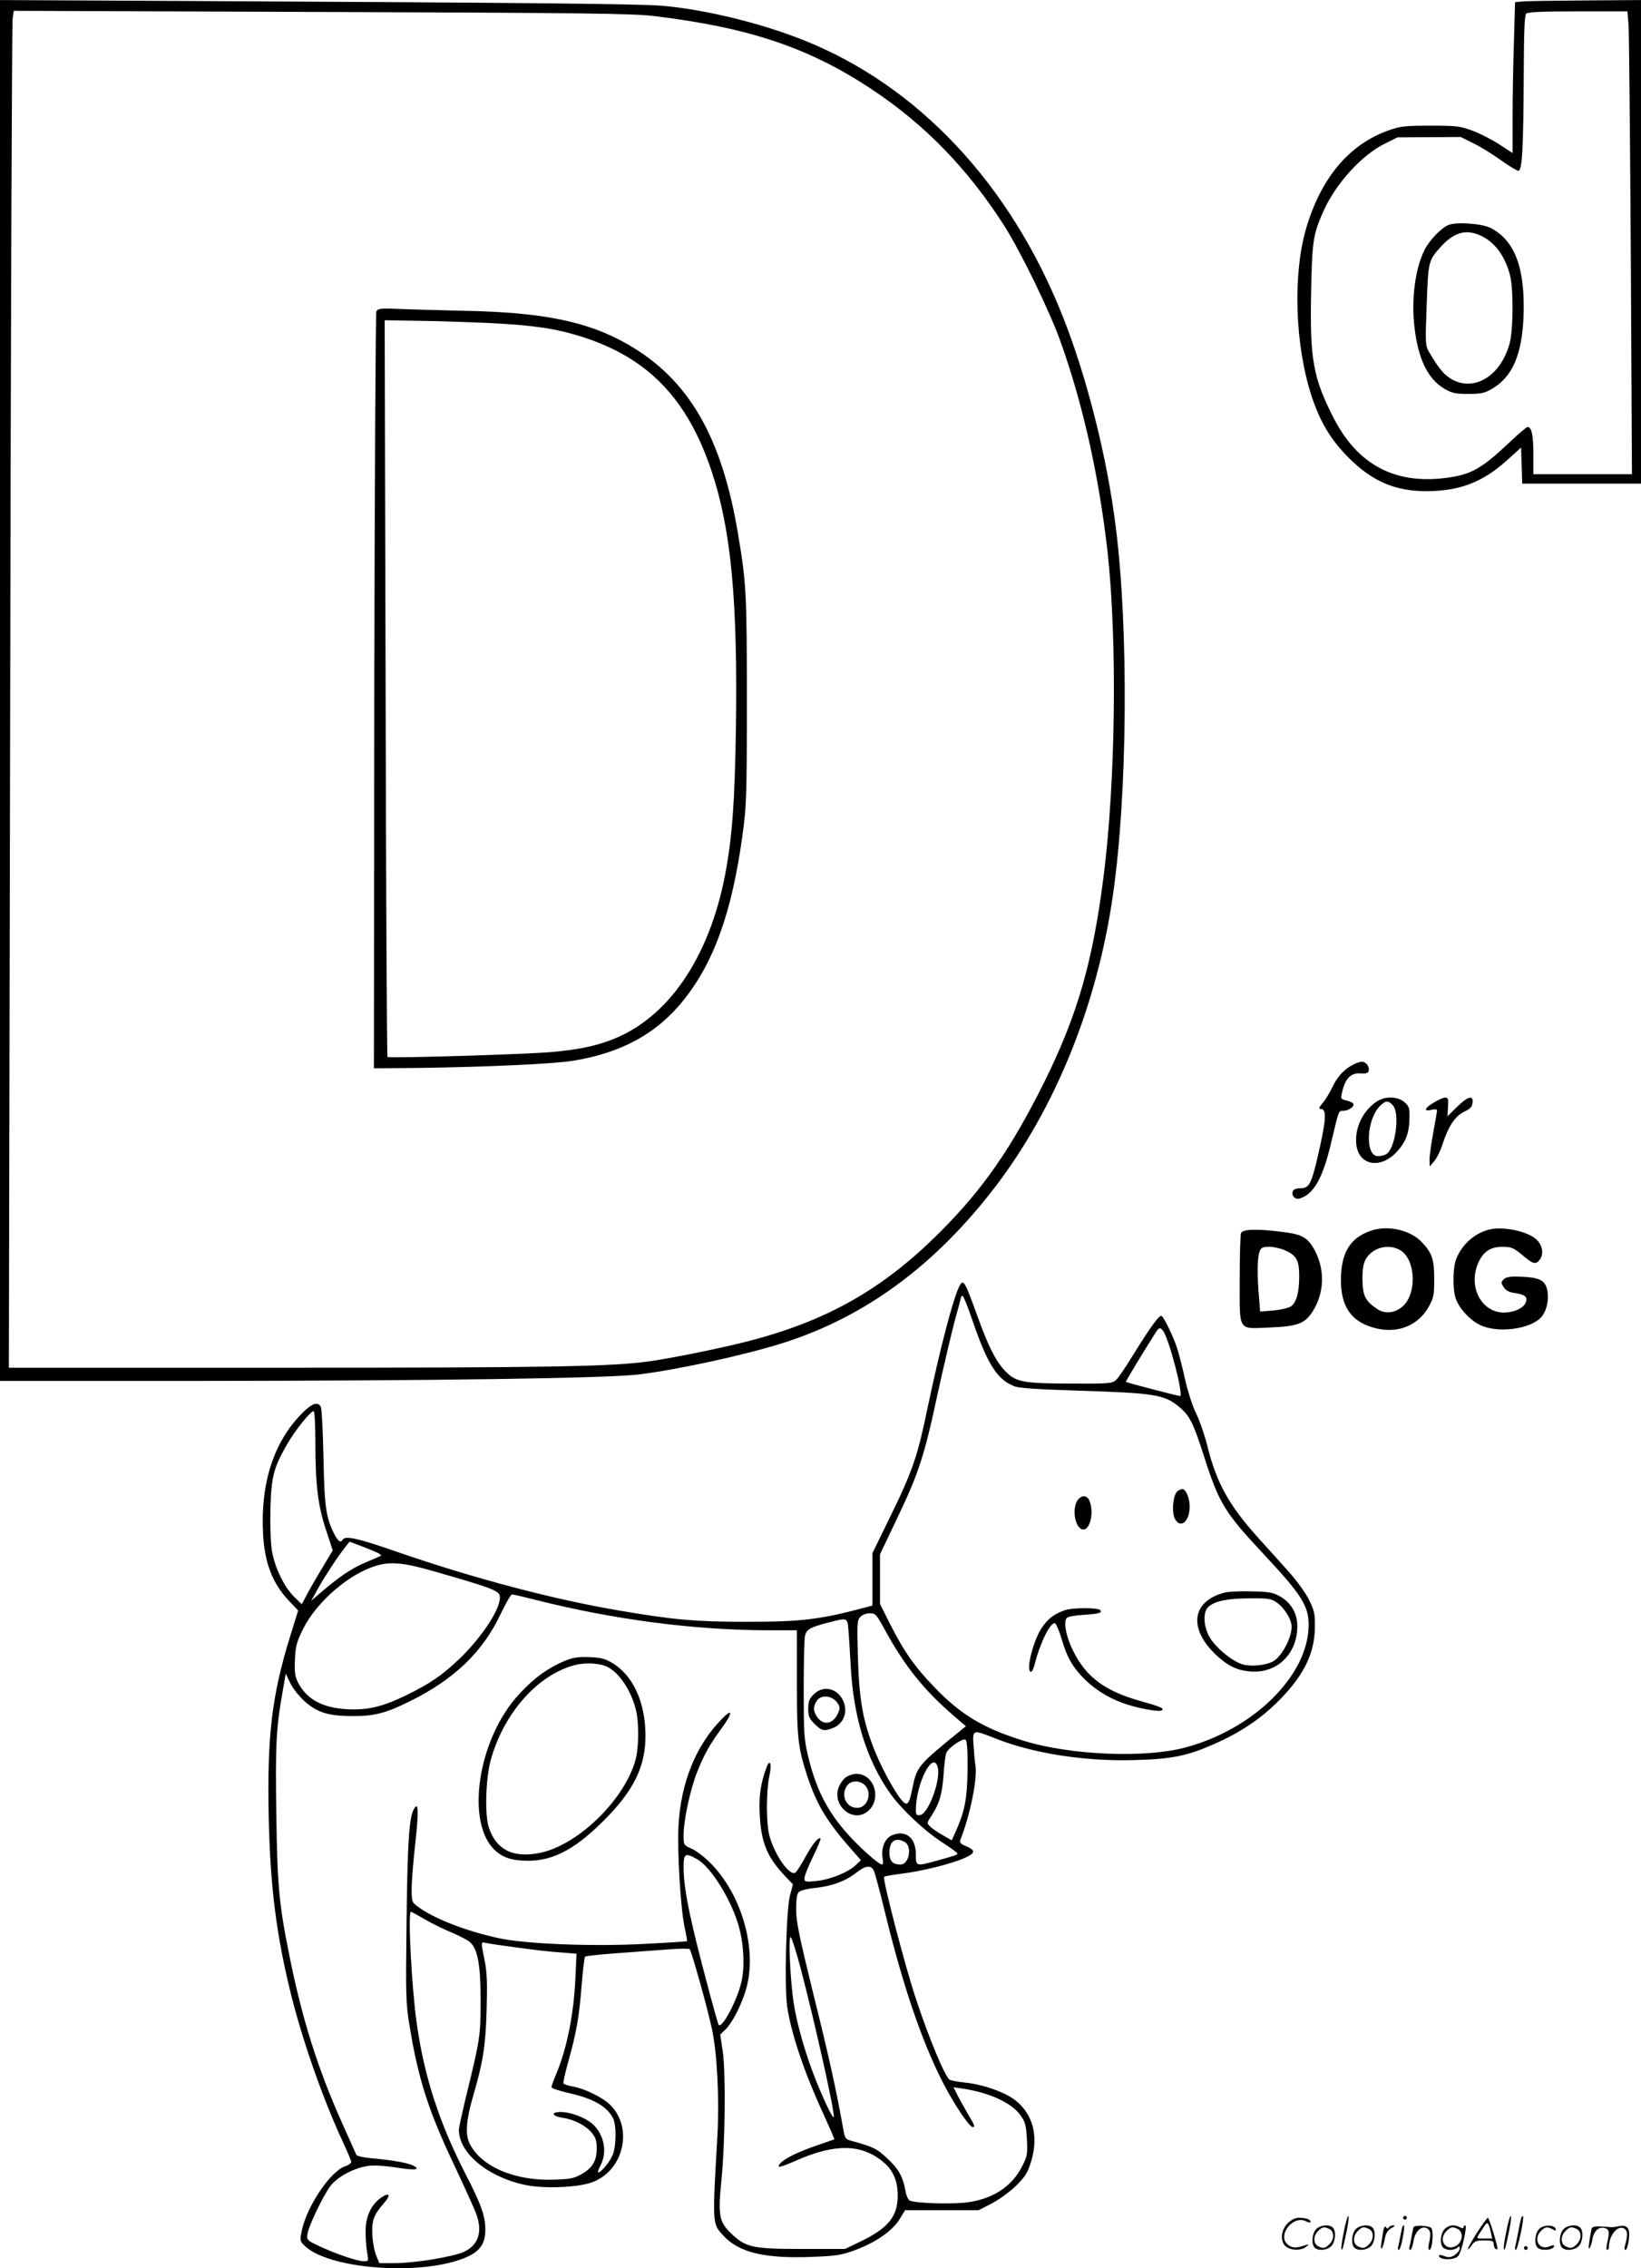 <svg version="1.0" xmlns="http://www.w3.org/2000/svg"
  viewBox="0 0 869 1200.756"
 preserveAspectRatio="xMidYMid meet">
<g transform="translate(-1,1201.027) scale(0.1,-0.1)"
fill="#000000" stroke="none">
<path d="M10 8355 l0 -3655 1033 0 c1283 1 2174 14 2347 34 208 25 569 104
770 168 432 138 799 408 1116 820 322 419 545 969 628 1553 77 534 83 1403 15
1942 -46 371 -153 796 -281 1118 -278 702 -769 1224 -1376 1464 -229 91 -524
162 -748 181 -122 10 -738 16 -2496 25 l-1008 5 0 -3655z m3465 3570 c500 -60
823 -168 1155 -390 279 -185 506 -420 697 -718 88 -138 241 -453 298 -612 119
-331 205 -716 250 -1115 52 -470 43 -1217 -21 -1720 -58 -456 -139 -735 -315
-1090 -174 -349 -324 -565 -549 -790 -305 -306 -606 -476 -1035 -584 -148 -37
-386 -85 -505 -102 -202 -28 -505 -34 -1944 -34 l-1449 0 7 3553 c3 1953 9
3570 13 3591 l6 39 1631 -6 c1389 -5 1650 -8 1761 -22z M2003 10362 c-4 -9 -9
-915 -11 -2012 l-2 -1995 237 2 c357 5 717 21 818 38 259 42 447 146 589 326
159 201 253 466 308 869 21 155 23 199 23 715 0 568 -3 616 -46 875 -86 519
-262 822 -584 1007 -210 121 -447 170 -865 178 -129 3 -285 7 -347 10 -98 4
-112 2 -120 -13z m602 -62 c228 -11 349 -29 485 -72 353 -112 562 -330 690
-717 102 -308 137 -683 127 -1361 -6 -392 -20 -575 -58 -775 -85 -437 -301
-752 -595 -867 -93 -36 -179 -54 -324 -67 -133 -12 -860 -34 -868 -26 -3 3 -8
882 -10 1953 l-5 1947 179 -3 c99 -1 269 -7 379 -12z M8079 12003 l-46 -4 -6
-211 c-4 -116 -7 -296 -7 -399 l0 -189 -72 47 c-39 25 -103 58 -142 72 -65 24
-85 26 -221 26 -130 0 -159 -3 -216 -23 -213 -73 -364 -253 -443 -523 -71
-247 -58 -618 30 -887 46 -137 100 -228 194 -323 125 -126 247 -179 415 -179
173 1 295 47 420 159 l80 72 3 -96 3 -95 314 0 315 0 0 1280 0 1280 -287 -2
c-159 -1 -309 -3 -334 -5z m555 -125 c3 -40 8 -592 12 -1225 l6 -1153 -261 0
-261 0 0 106 c0 101 -9 144 -31 144 -5 0 -50 -38 -98 -84 -148 -139 -202 -169
-337 -186 -270 -34 -466 72 -592 318 -108 212 -126 309 -119 664 5 273 11 310
67 434 65 144 203 295 324 354 l66 33 168 1 167 1 67 -33 c37 -18 102 -58 145
-89 43 -31 85 -56 93 -57 21 -1 27 114 29 505 1 230 4 318 13 327 9 9 84 12
274 12 l262 0 6 -72z M7680 10819 c-39 -16 -99 -79 -126 -131 -49 -97 -71
-260 -54 -406 19 -171 71 -278 158 -329 41 -24 58 -28 127 -28 70 0 86 4 128
28 106 63 157 180 165 383 9 254 -45 400 -173 467 -46 24 -184 34 -225 16z
m164 -53 c77 -32 135 -107 162 -211 19 -70 18 -285 -1 -360 -46 -174 -188
-262 -310 -191 -39 24 -64 53 -115 139 -22 38 -23 42 -15 250 8 231 9 238 73
309 69 76 130 96 206 64z M7175 6374 c-47 -24 -84 -64 -110 -120 -14 -29 -36
-66 -51 -83 -19 -23 -22 -31 -11 -31 35 0 31 -56 -19 -270 -31 -129 -43 -150
-88 -150 -22 0 -36 -6 -40 -16 -9 -24 13 -46 38 -38 74 24 122 109 166 299 41
172 38 165 64 165 28 0 61 24 52 38 -3 6 -20 13 -37 17 -28 6 -30 9 -23 38 16
78 47 109 100 105 30 -2 39 1 42 15 5 22 -15 47 -37 47 -9 0 -29 -7 -46 -16z
M7305 6182 c-77 -48 -124 -145 -112 -234 15 -109 129 -127 214 -35 48 52 66
100 67 180 1 53 -2 61 -27 83 -35 30 -98 32 -142 6z m81 -23 c39 -43 13 -233
-36 -259 -10 -6 -30 -10 -43 -10 -71 0 -61 199 14 269 29 26 41 26 65 0z
M7603 6174 c-50 -30 -56 -49 -13 -39 17 4 30 3 30 -2 0 -5 -9 -58 -20 -118
-11 -60 -20 -125 -20 -144 l1 -36 23 27 c13 15 32 51 41 80 38 114 70 162 130
189 21 10 31 22 33 42 5 42 -25 34 -83 -23 l-50 -49 3 49 c3 43 1 50 -15 50
-10 0 -37 -12 -60 -26z M7272 5496 c-103 -34 -153 -105 -160 -228 -9 -149 37
-237 144 -277 132 -50 258 -9 320 102 26 47 29 61 29 147 0 102 -11 137 -64
193 -60 65 -178 93 -269 63z m148 -101 c90 -46 96 -244 10 -307 -42 -31 -90
-33 -129 -6 -62 42 -75 70 -76 156 0 59 5 85 19 109 35 58 115 80 176 48z
M7895 5501 c-75 -19 -139 -75 -171 -149 -21 -46 -23 -163 -5 -216 17 -50 73
-112 125 -138 93 -48 273 -25 330 42 30 37 42 105 26 154 -14 42 -46 55 -143
58 -51 2 -71 -2 -84 -14 -15 -16 -15 -19 0 -42 12 -18 29 -27 61 -31 56 -9 69
-22 53 -55 -16 -31 -78 -53 -131 -47 -107 14 -166 136 -122 252 26 66 65 95
131 95 46 0 59 -5 96 -35 68 -58 80 -61 102 -34 22 27 17 71 -11 102 -41 47
-181 78 -257 58z M6582 5483 c-4 -10 -7 -121 -7 -246 0 -281 -13 -261 161
-254 146 6 184 20 226 86 60 95 65 215 13 317 -38 73 -67 90 -175 103 -133 17
-209 15 -218 -6z m234 -92 c60 -27 74 -53 74 -136 0 -89 -15 -141 -45 -161
-12 -8 -54 -18 -92 -21 l-70 -6 -6 78 c-10 112 -9 210 3 239 8 22 15 26 52 26
24 0 62 -9 84 -19z M5091 5203 c-34 -66 -104 -336 -171 -655 -51 -246 -77
-324 -196 -567 l-94 -193 0 -139 0 -138 -37 -10 c-240 -64 -337 -76 -628 -76
-274 0 -387 10 -685 61 -345 59 -764 170 -1164 308 -209 73 -277 88 -291 66
-11 -19 -24 -10 -44 28 -45 88 -53 146 -58 407 -3 138 -9 258 -14 268 -16 29
-46 19 -97 -32 -152 -152 -223 -370 -209 -640 8 -154 50 -263 137 -355 l49
-51 -45 -145 c-95 -309 -120 -524 -111 -950 8 -372 41 -630 122 -953 63 -247
167 -542 271 -766 24 -52 44 -99 44 -105 0 -7 -15 -18 -34 -24 -77 -28 -198
-207 -227 -336 -11 -51 -11 -58 7 -77 120 -133 637 -171 870 -65 67 31 94 71
94 142 0 73 -21 133 -101 288 -144 280 -223 524 -263 811 -26 185 -47 585 -30
585 3 0 36 -18 72 -39 37 -22 102 -54 144 -71 42 -18 86 -41 97 -51 41 -38 56
-119 56 -309 0 -189 -3 -205 -76 -504 -21 -88 -39 -169 -39 -180 0 -122 149
-248 346 -291 97 -22 273 -16 354 11 170 57 227 286 102 411 -40 40 -136 87
-199 98 -24 4 -45 11 -49 16 -3 5 9 58 26 118 42 151 57 233 70 401 6 80 15
148 18 152 4 4 77 12 162 18 85 6 207 15 270 20 63 5 118 6 122 2 10 -10 95
-313 118 -422 28 -130 40 -374 29 -567 -27 -469 -28 -463 32 -528 82 -89 219
-122 469 -112 128 5 155 9 226 35 109 40 198 101 237 163 l30 49 195 0 194 0
72 37 c39 21 96 62 128 94 48 48 60 67 79 129 39 131 10 247 -83 321 -56 44
-169 84 -269 95 -35 3 -71 10 -80 15 -23 12 -110 219 -179 429 -58 174 -178
635 -168 645 2 3 43 10 89 16 109 13 270 53 338 84 59 27 59 41 0 65 -21 9
-28 17 -24 29 53 133 93 332 80 398 -2 10 -6 53 -9 96 -7 93 -7 93 111 46 202
-81 477 -124 743 -116 190 5 272 21 404 78 136 58 242 126 334 213 149 142
214 266 215 412 1 72 -3 89 -31 145 -17 35 -64 100 -104 145 -40 45 -113 126
-162 180 -157 174 -223 292 -271 485 -14 57 -41 136 -60 175 -20 40 -45 118
-60 185 -14 62 -33 137 -42 164 -19 58 -68 161 -82 169 -11 7 -56 -54 -149
-204 -39 -64 -80 -125 -92 -135 -21 -19 -37 -20 -246 -19 -255 1 -288 8 -348
74 -46 51 -83 126 -139 280 -68 189 -75 201 -96 163z m68 -181 c80 -233 130
-312 219 -349 26 -11 113 -17 331 -24 417 -13 467 -21 546 -87 55 -46 74 -84
130 -258 81 -253 108 -297 315 -519 201 -215 240 -275 240 -376 0 -266 -289
-553 -655 -650 -215 -57 -610 -40 -857 37 -212 66 -331 138 -469 282 -107 110
-164 193 -238 340 l-51 102 0 131 0 131 90 189 c114 238 145 331 215 660 32
145 73 320 91 388 19 67 34 125 34 127 0 2 3 4 8 4 4 0 27 -57 51 -128z m1009
-55 c31 -37 112 -347 91 -347 -10 0 -283 71 -287 75 -2 2 91 156 159 263 16
25 22 27 37 9z m-4488 -592 c0 -225 14 -337 57 -466 l35 -106 -59 -99 c-33
-54 -70 -119 -82 -143 l-23 -43 -39 38 c-54 52 -104 156 -119 244 -7 44 -10
131 -8 223 5 171 16 216 89 343 42 73 123 174 140 174 5 0 9 -71 9 -165z m330
-585 c12 -6 20 -13 18 -15 -1 -1 -37 -17 -78 -34 -75 -31 -142 -76 -240 -160
l-52 -45 33 60 c38 68 100 163 141 216 l29 37 64 -24 c35 -13 73 -29 85 -35z
m295 -97 c291 -83 344 -102 351 -128 14 -57 -87 -215 -215 -338 -93 -88 -155
-130 -284 -193 -125 -60 -200 -77 -307 -72 -131 7 -216 52 -262 142 -16 32
-19 54 -16 121 3 70 8 91 42 160 73 148 250 299 396 339 72 20 144 13 295 -31z
m545 -153 c413 -104 836 -159 1228 -160 l152 0 0 -277 c0 -298 6 -344 56 -498
50 -149 102 -236 231 -383 l52 -59 -27 -26 c-40 -38 -136 -77 -208 -84 -60 -6
-64 -5 -64 15 0 11 20 62 45 113 25 51 43 95 40 97 -10 10 -43 -30 -80 -98
-21 -39 -45 -76 -52 -82 -29 -24 -111 91 -139 196 -17 65 -17 232 0 314 14 63
4 95 -14 48 -32 -84 -42 -154 -37 -251 8 -151 39 -226 138 -330 l38 -40 -16
-60 c-20 -78 -30 -490 -14 -591 22 -143 92 -350 193 -568 32 -71 58 -129 56
-131 -2 -1 -46 -16 -98 -34 -98 -34 -167 -68 -190 -95 -20 -25 2 -20 91 19
203 89 343 86 458 -11 50 -42 75 -99 75 -175 0 -113 -51 -175 -202 -247 l-77
-37 -225 0 c-266 0 -302 8 -380 84 -62 59 -68 97 -50 276 20 194 24 580 7 687
l-13 88 27 26 c36 35 82 123 108 208 64 209 -18 505 -188 675 -31 31 -75 65
-99 75 -42 19 -42 19 -42 73 0 77 35 240 71 331 37 93 66 146 131 234 60 82
59 110 -1 47 -137 -140 -216 -337 -228 -564 -7 -142 11 -434 32 -536 9 -40 14
-73 13 -75 -2 -1 -102 -8 -223 -14 -272 -15 -628 -1 -773 30 -169 36 -348 105
-429 167 -32 23 -33 26 -33 96 0 40 9 151 20 247 18 166 16 218 -9 172 -25
-47 -33 -177 -38 -587 -5 -404 -4 -438 16 -560 47 -285 100 -449 238 -740 52
-110 104 -225 115 -255 35 -95 11 -166 -67 -201 -59 -26 -260 -59 -362 -59
l-84 0 -16 38 c-9 20 -19 69 -21 108 -4 79 6 108 59 169 40 45 34 63 -11 33
-54 -37 -84 -100 -84 -178 0 -36 3 -86 8 -112 8 -47 8 -48 -16 -48 -35 0 -139
35 -229 76 -73 34 -75 36 -71 67 5 41 81 200 120 253 37 51 130 100 205 109
31 4 90 0 146 -9 98 -16 131 -12 90 10 -29 15 -115 30 -221 39 -43 4 -79 12
-81 18 -3 7 -37 83 -76 170 -129 287 -214 559 -280 892 -54 267 -63 372 -68
752 -5 358 -1 446 34 641 l16 93 24 -50 c13 -28 47 -70 74 -95 68 -61 128 -80
254 -80 117 -1 178 15 309 80 233 116 383 260 478 462 27 56 53 102 59 102 6
0 63 -13 129 -30z m1845 -156 c105 -192 206 -319 365 -456 l65 -56 -25 -20
c-231 -188 -235 -192 -259 -312 -15 -73 -24 -88 -45 -71 -32 27 -109 163 -152
269 -64 158 -84 270 -91 500 -5 176 -4 194 12 212 11 12 31 20 51 20 30 0 35
-5 79 -86z m-191 -16 c3 -40 8 -120 11 -178 15 -274 85 -499 210 -675 60 -84
185 -201 278 -260 42 -27 77 -53 77 -56 0 -8 -3 -9 -110 -39 -110 -30 -110
-30 -110 34 0 88 -54 131 -126 101 -38 -16 -59 -68 -50 -121 4 -20 3 -34 -3
-34 -19 0 -132 102 -196 177 -102 119 -157 233 -198 406 -19 82 -21 121 -21
347 0 140 3 267 7 282 9 33 27 44 120 68 110 28 104 31 111 -52z m630 -721
c-2 -153 -14 -221 -58 -321 l-26 -58 -47 27 c-27 15 -57 36 -67 46 -19 18 -19
19 8 59 41 63 56 115 63 220 3 52 10 103 15 113 16 30 90 79 102 67 7 -7 11
-64 10 -153z m-158 7 c17 -66 -50 -246 -93 -252 -19 -3 -23 1 -23 26 0 141 92
321 116 226z m-176 -394 c42 -22 25 -120 -21 -120 -42 0 -59 18 -59 63 0 61
31 83 80 57z m-1098 -92 c75 -42 187 -225 223 -365 25 -95 29 -209 11 -285
-23 -99 -102 -247 -120 -227 -6 6 -80 284 -121 449 -46 189 -65 300 -65 383 0
77 7 81 72 45z m936 -62 c6 -14 32 -109 57 -213 96 -394 194 -682 306 -903 57
-112 142 -240 160 -240 14 0 11 9 -25 69 -18 31 -43 75 -55 99 l-22 43 48 -7
c142 -21 261 -76 307 -141 26 -37 30 -54 34 -128 4 -78 2 -89 -24 -140 -56
-113 -163 -180 -306 -195 -91 -9 -263 -2 -290 11 -9 5 -19 27 -23 51 -13 75
-36 116 -96 172 -58 54 -71 60 -199 96 -21 5 -27 15 -34 56 -34 196 -79 399
-159 719 -75 306 -91 383 -91 447 0 55 4 82 14 92 9 9 45 18 85 22 88 9 161
35 217 79 52 41 81 44 96 11z m-389 -512 c81 -310 186 -782 176 -792 -6 -6
-50 86 -95 197 -53 134 -97 286 -115 396 -20 120 -32 374 -17 360 6 -6 29 -78
51 -161z m-1504 107 c77 -11 180 -23 229 -26 l89 -7 -6 -132 c-9 -190 -45
-371 -102 -506 -14 -33 -25 -64 -25 -69 0 -5 41 -19 90 -30 132 -30 203 -70
236 -133 19 -36 18 -149 -2 -196 -15 -37 -61 -92 -76 -92 -4 0 1 17 12 37 35
67 22 152 -33 211 -36 38 -121 72 -178 72 -56 0 -46 -23 13 -31 58 -9 119 -40
152 -79 20 -25 26 -42 26 -81 0 -67 -21 -103 -77 -136 -41 -24 -61 -28 -145
-31 -210 -9 -394 70 -452 193 -23 48 -17 124 19 248 53 180 66 264 72 457 4
149 2 200 -11 264 -20 99 -20 97 7 91 12 -3 85 -14 162 -24z M6246 4117 c-24
-18 -33 -111 -14 -147 29 -55 78 -14 78 65 0 41 -17 86 -35 92 -6 2 -19 -3
-29 -10z M5716 4068 c-29 -42 -15 -139 23 -153 40 -15 67 82 41 149 -12 32
-43 34 -64 4z M6497 3580 c-173 -44 -196 -184 -54 -324 67 -64 115 -88 190
-94 140 -11 247 93 247 240 0 67 -32 122 -89 156 -39 22 -57 26 -150 28 -58 2
-123 -1 -144 -6z m274 -53 c39 -26 79 -90 79 -128 0 -60 -54 -160 -99 -184
-41 -21 -113 -28 -159 -16 -53 15 -136 81 -173 139 -36 57 -41 138 -10 166 34
31 102 45 217 45 100 1 115 -1 145 -22z M5648 3486 c-56 -20 -85 -42 -118 -88
-47 -65 -91 -238 -60 -238 5 0 14 19 20 43 29 115 86 227 108 213 6 -4 21 -39
33 -79 29 -97 52 -140 107 -200 57 -61 132 -111 215 -141 71 -27 193 -50 209
-40 16 10 -4 19 -111 49 -190 53 -291 128 -359 268 -38 76 -52 157 -31 174 8
6 49 13 92 15 77 5 97 11 83 25 -14 14 -150 13 -188 -1z M2996 3216 c-85 -36
-157 -88 -235 -172 -222 -237 -290 -689 -125 -833 41 -36 90 -51 170 -51 141
0 262 68 424 236 152 158 207 289 197 464 -9 159 -71 282 -171 345 -42 25 -61
30 -125 33 -63 2 -87 -2 -135 -22z m233 -31 c61 -32 121 -121 147 -220 19 -68
18 -209 -2 -276 -62 -214 -312 -453 -513 -489 -137 -25 -223 19 -262 135 -23
66 -17 263 10 359 69 249 250 452 446 502 56 15 135 10 174 -11z M4319 3041
c-24 -24 -29 -38 -29 -76 0 -40 5 -52 34 -81 38 -38 51 -40 102 -19 47 20 71
73 55 126 -24 79 -107 104 -162 50z m123 -42 c15 -20 17 -31 9 -50 -23 -62
-75 -77 -110 -33 -25 32 -27 61 -5 92 22 32 79 27 106 -9z M4487 2600 c-14
-11 -31 -36 -37 -55 -32 -96 77 -185 153 -125 79 62 39 200 -58 200 -18 0 -44
-9 -58 -20z m103 -40 c41 -41 14 -120 -41 -120 -58 0 -89 67 -53 118 19 28 67
29 94 2z M7126 194 c-10 -47 -15 -88 -12 -91 5 -6 9 7 30 110 7 37 10 67 6 67
-4 0 -15 -39 -24 -86z M7440 270 c0 -5 5 -10 10 -10 6 0 10 5 10 10 0 6 -4 10
-10 10 -5 0 -10 -4 -10 -10z M7986 194 c-10 -47 -15 -88 -12 -91 5 -6 9 7 30
110 7 37 10 67 6 67 -4 0 -15 -39 -24 -86z M8066 269 c-3 -8 -10 -41 -16 -74
-6 -33 -14 -68 -16 -77 -3 -10 -1 -18 3 -18 10 0 46 171 38 178 -2 3 -7 -1 -9
-9z M6829 241 c-38 -38 -41 -101 -7 -125 29 -20 79 -20 104 0 18 14 18 15 1
10 -53 -17 -69 -17 -92 -2 -69 45 21 166 94 126 12 -6 21 -7 21 -1 0 12 -25
21 -62 21 -19 0 -39 -10 -59 -29z M7830 189 c-28 -45 -49 -83 -47 -85 2 -3 12
7 21 21 14 21 24 25 66 25 43 0 50 -3 50 -19 0 -11 5 -23 10 -26 6 -3 10 -3
10 1 0 20 -44 164 -51 164 -4 0 -30 -37 -59 -81z m75 4 l7 -33 -42 0 c-42 0
-42 0 -28 23 8 12 21 32 29 44 15 25 22 18 34 -34z M6980 210 c-22 -22 -27
-79 -8 -98 19 -19 66 -14 88 8 22 22 27 79 8 98 -19 19 -66 14 -88 -8z m71 0
c25 -14 25 -54 -1 -80 -23 -23 -33 -24 -61 -10 -25 14 -25 54 1 80 23 23 33
24 61 10z M7190 210 c-22 -22 -27 -79 -8 -98 19 -19 66 -14 88 8 22 22 27 79
8 98 -19 19 -66 14 -88 -8z m71 0 c25 -14 25 -54 -1 -80 -23 -23 -33 -24 -61
-10 -25 14 -25 54 1 80 23 23 33 24 61 10z M7336 204 c-3 -16 -8 -47 -11 -69
-8 -51 10 -26 19 27 5 27 15 42 34 53 18 10 22 14 10 15 -9 0 -20 -5 -24 -11
-5 -8 -9 -8 -14 1 -5 8 -10 3 -14 -16z M7437 223 c-2 -4 -7 -26 -11 -48 -4
-22 -9 -48 -12 -57 -3 -10 -1 -18 4 -18 4 0 14 28 20 62 11 58 10 81 -1 61z
M7495 220 c-1 -3 -5 -23 -9 -45 -4 -22 -9 -48 -12 -57 -3 -10 -1 -18 4 -18 5
0 13 20 17 45 7 53 44 87 74 68 17 -11 19 -28 8 -80 -4 -18 -3 -33 2 -33 16 0
24 99 11 115 -12 14 -87 18 -95 5z M7660 210 c-22 -22 -27 -79 -8 -98 7 -7 24
-12 38 -12 14 0 31 5 38 12 9 9 12 8 12 -5 0 -9 -12 -24 -26 -34 -21 -13 -32
-15 -55 -6 -16 6 -29 8 -29 3 0 -24 81 -27 102 -2 18 19 50 162 37 162 -5 0
-9 -5 -9 -10 0 -7 -6 -7 -19 0 -30 16 -59 12 -81 -10z m71 0 c29 -16 25 -65
-6 -86 -56 -37 -103 28 -55 76 23 23 33 24 61 10z M8161 211 c-23 -23 -28 -80
-9 -99 19 -19 88 -13 88 9 0 5 -11 4 -24 -2 -54 -25 -89 38 -46 81 23 23 33
24 62 9 16 -9 19 -8 16 3 -8 22 -64 22 -87 -1z M8290 210 c-22 -22 -27 -79 -8
-98 19 -19 66 -14 88 8 22 22 27 79 8 98 -19 19 -66 14 -88 -8z m71 0 c25 -14
25 -54 -1 -80 -23 -23 -33 -24 -61 -10 -25 14 -25 54 1 80 23 23 33 24 61 10z
M8436 201 c-3 -14 -8 -44 -11 -66 -8 -51 10 -26 19 27 8 41 35 63 66 53 22 -7
24 -21 11 -77 -5 -22 -5 -38 0 -38 5 0 9 6 9 13 0 68 51 125 85 97 15 -13 15
-35 -1 -92 -3 -10 -1 -18 4 -18 6 0 13 23 17 50 9 63 -5 84 -49 76 -17 -4 -35
-6 -41 -6 -101 8 -104 7 -109 -19z M8080 110 c0 -5 5 -10 10 -10 6 0 10 5 10
10 0 6 -4 10 -10 10 -5 0 -10 -4 -10 -10z"/>
</g>
</svg>
